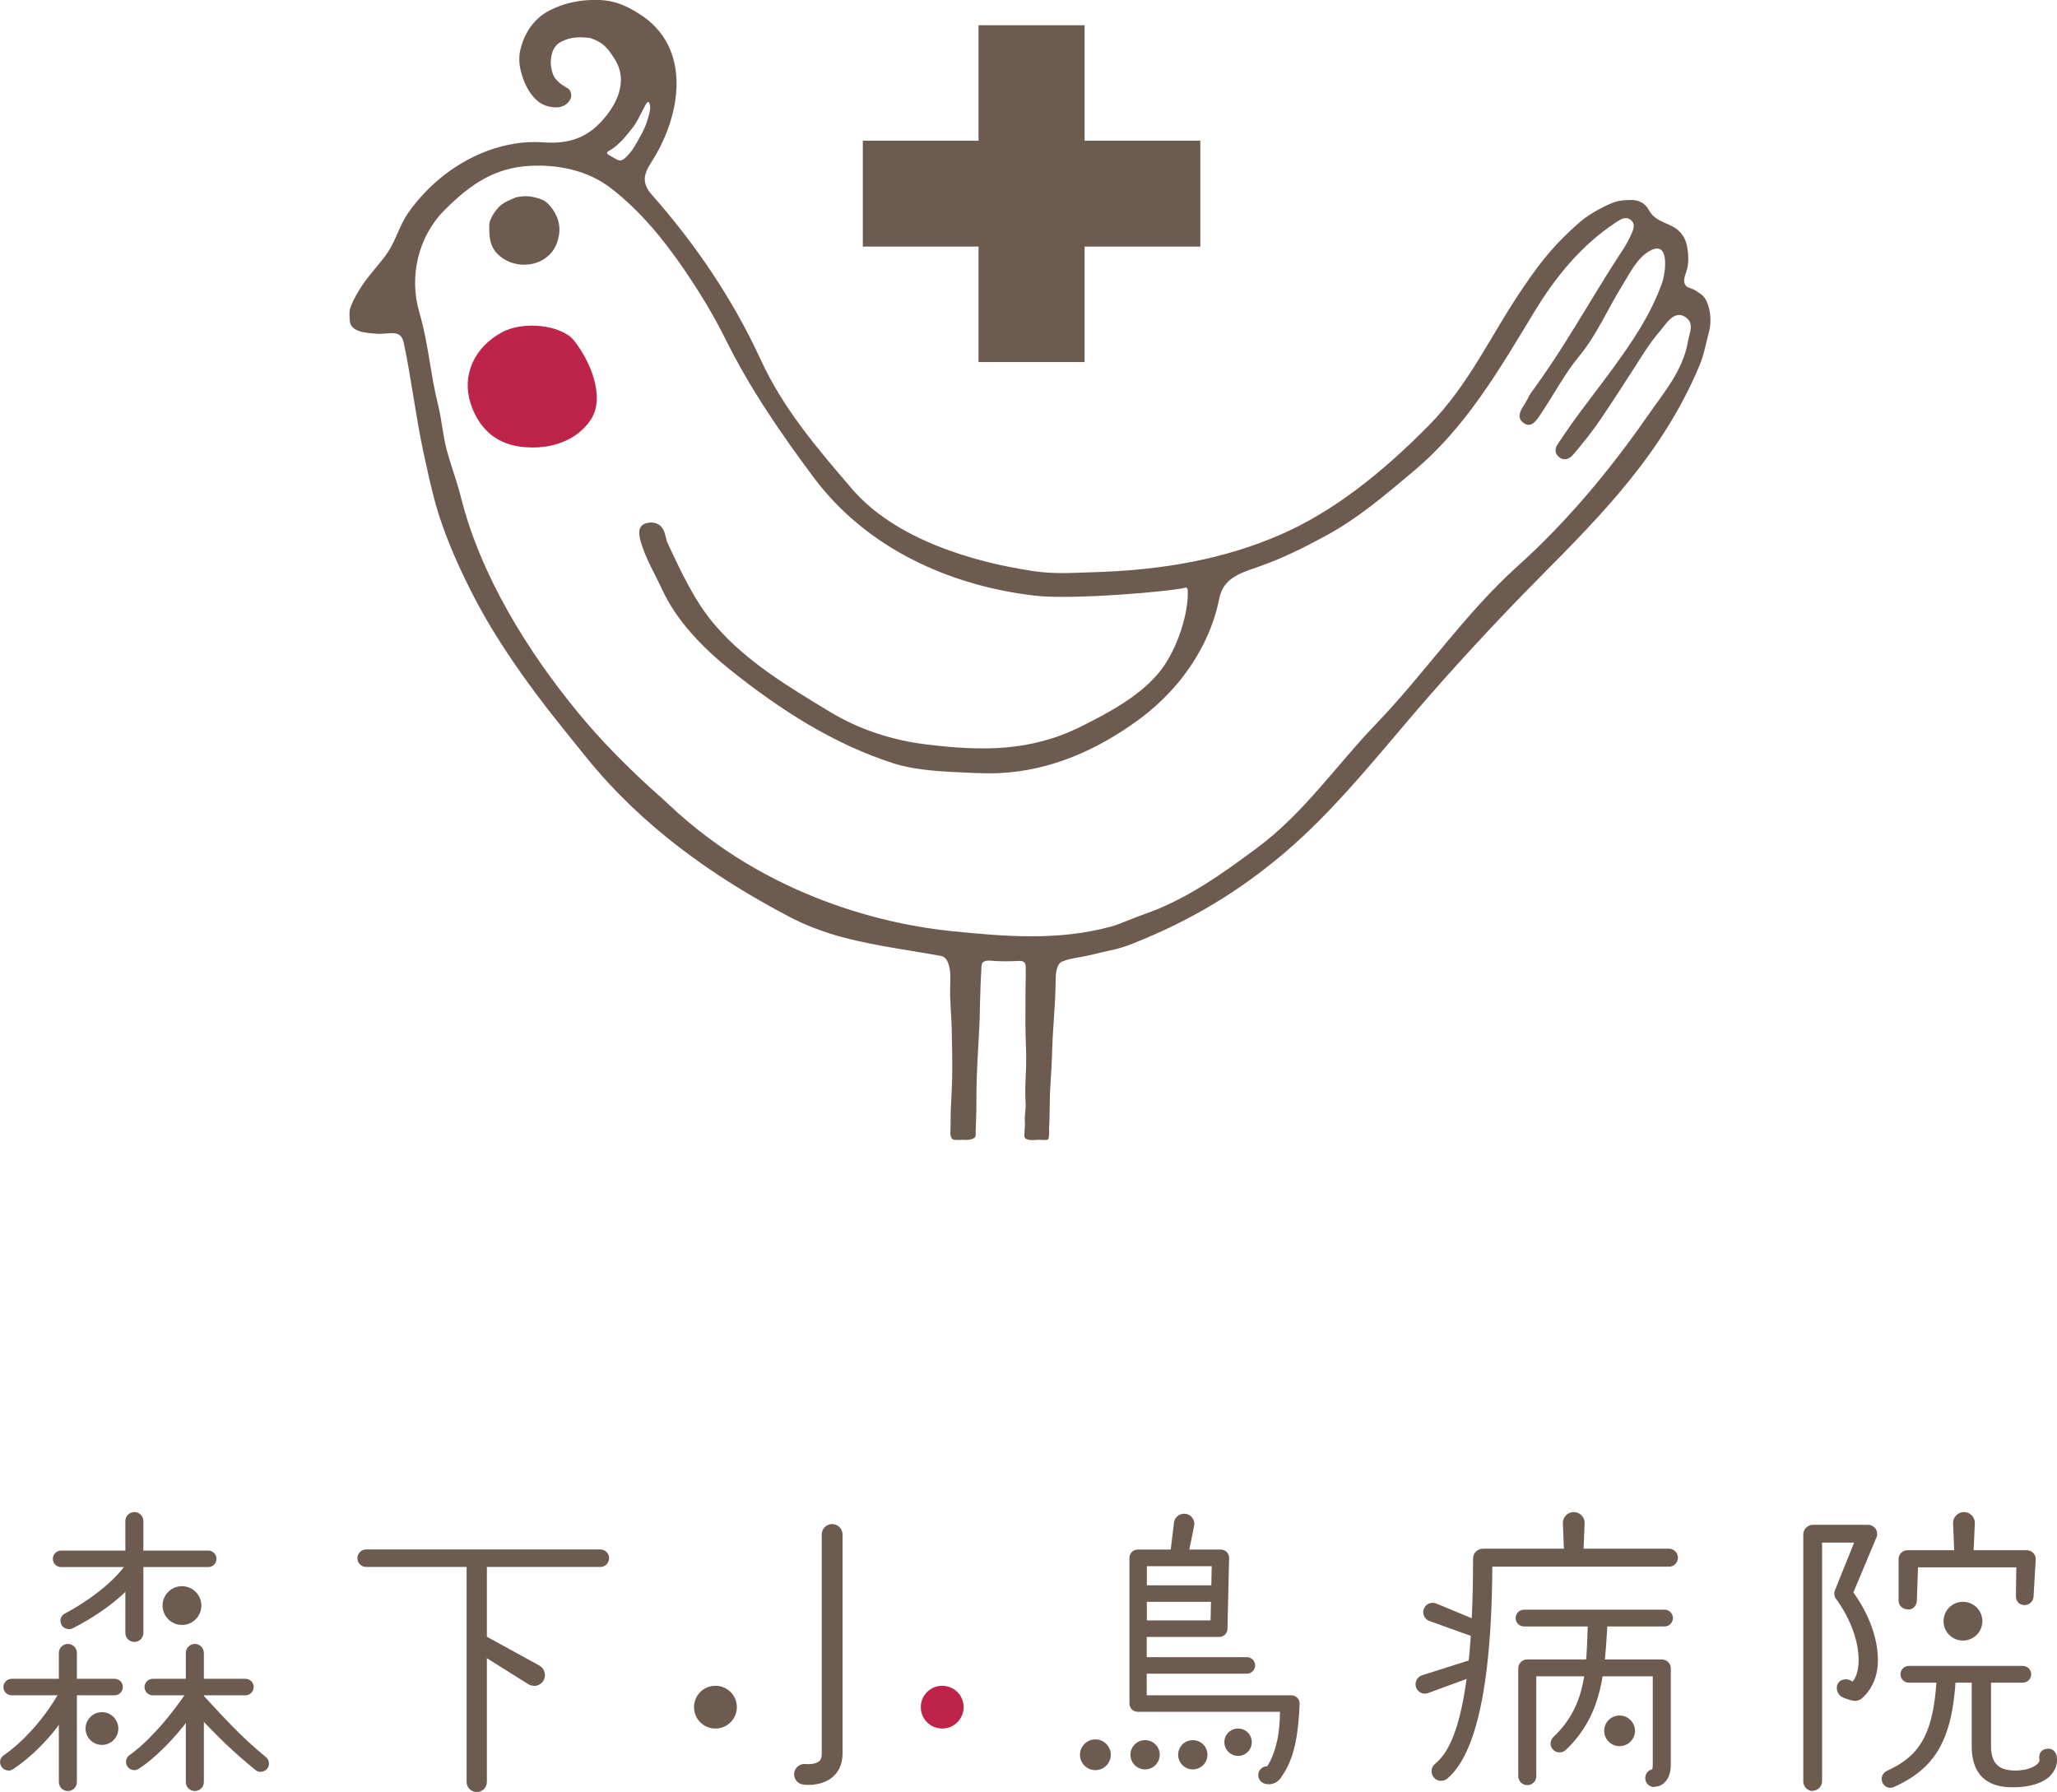 <svg width="264" height="230" viewBox="0 0 264 230" fill="none" xmlns="http://www.w3.org/2000/svg">
<g clip-path="url(#clip0_19_568)">
<path fill-rule="evenodd" clip-rule="evenodd" d="M154.051 18.061H139.2V3.24H125.587V18.061H110.737V31.647H125.587V46.468H139.2V31.647H154.051V18.061Z" fill="#6E5B4F"/>
<path fill-rule="evenodd" clip-rule="evenodd" d="M132.691 146.334C132.129 146.334 131.486 146.286 131.47 145.837C131.454 145.211 131.582 144.586 131.534 143.96C131.47 143.19 131.679 142.372 131.63 141.586C131.566 140.608 131.582 139.389 131.63 138.41C131.743 136.405 131.711 134.913 131.63 132.924C131.566 131.128 131.63 129.283 131.614 127.471C131.614 126.749 131.63 126.043 131.646 125.321C131.646 125.001 131.646 124.68 131.646 124.343C131.646 124.102 131.646 123.798 131.518 123.589C131.293 123.252 130.714 123.332 130.377 123.348C129.927 123.365 129.477 123.381 129.027 123.381C128.577 123.381 128.095 123.364 127.628 123.332C127.227 123.316 126.632 123.204 126.262 123.429C125.989 123.589 125.973 123.862 125.957 124.134C125.957 124.471 125.925 124.808 125.909 125.145C125.86 125.819 125.86 126.396 125.828 127.054C125.78 128.161 125.764 129.684 125.732 130.807C125.635 133.293 125.427 136.004 125.346 138.699C125.282 141.201 125.346 141.955 125.266 143.912C125.25 144.345 125.234 144.778 125.218 145.211C125.218 145.452 125.282 145.885 125.041 146.045C124.671 146.286 124.269 146.318 123.851 146.302C123.385 146.27 123.225 146.334 122.759 146.302C122.55 146.302 122.292 146.302 122.164 146.125C122.019 145.949 121.971 145.612 121.971 145.404C121.971 144.939 122.019 144.473 122.003 144.008C122.003 143.415 122.003 142.821 122.035 142.228C122.084 141.057 122.164 139.87 122.196 138.699C122.244 136.517 122.196 134.352 122.148 132.171C122.116 130.262 121.875 128.369 121.955 126.444C121.971 125.963 121.971 125.498 121.955 125.017C121.923 124.279 121.714 122.867 120.782 122.691C120.171 122.579 119.544 122.466 118.933 122.37C117.712 122.161 116.49 121.969 115.269 121.76C112.858 121.359 110.463 120.91 108.117 120.285C105.738 119.643 103.408 118.777 101.222 117.622C91.434 112.473 82.418 106.057 75.298 97.267C73.578 95.134 71.971 93.161 70.428 91.188C68.049 88.108 65.831 85.044 63.581 81.436C60.656 76.736 57.361 69.983 55.883 64.593C55.256 62.316 54.79 60.102 54.291 57.792C53.327 53.221 52.781 48.537 51.816 43.982C51.431 42.137 49.888 42.971 48.248 42.827C47.107 42.715 44.97 42.699 44.889 41.111C44.857 40.533 44.793 39.956 45.002 39.394C45.388 38.368 46.031 37.277 46.657 36.379C47.622 34.983 48.843 33.764 49.791 32.353C50.82 30.797 51.27 28.952 52.347 27.38C53.472 25.76 54.838 24.284 56.333 23.017C59.997 19.921 64.899 17.916 69.721 18.269C72.405 18.462 74.783 17.997 76.841 15.944C79.059 13.73 80.794 10.474 78.834 7.49C78.11 6.384 77.532 5.501 75.973 4.956C75.667 4.844 75.378 4.828 75.041 4.812C73.948 4.715 72.774 4.892 71.826 5.469C70.637 6.191 70.428 8.148 70.99 9.576C71.28 10.297 71.955 10.795 72.598 11.18C72.774 11.276 72.903 11.324 73.048 11.484C73.176 11.629 73.24 11.805 73.289 11.998C73.466 12.639 72.919 13.265 72.389 13.553C71.778 13.874 70.99 13.81 70.347 13.65C68.467 13.201 67.342 11.019 66.892 9.319C66.667 8.453 66.555 7.522 66.731 6.64C67.197 4.33 68.515 2.341 70.605 1.299C72.132 0.545 73.819 0.08 75.78 -0C78.368 -0.113 79.927 0.465 81.952 1.716C88.943 6.047 87.416 14.869 83.623 20.772C82.707 22.199 82.225 23.37 83.655 24.99C89.313 31.39 94.086 38.464 97.638 46.179C100.531 52.483 104.886 57.536 109.29 62.684C114.883 69.245 125.025 72.196 132.788 73.319C135.359 73.688 137.513 73.528 140.116 73.448C149.39 73.191 157.153 71.715 164.192 68.684C170.975 65.764 177.211 60.84 183.318 54.664C188.606 49.323 191.402 42.859 195.549 36.812C197.928 33.315 199.712 31.15 202.91 28.375C203.89 27.524 206.301 26.161 207.555 25.84C208.133 25.696 208.744 25.68 209.339 25.664C209.998 25.664 210.657 25.856 211.139 26.322C211.396 26.562 211.605 26.947 211.798 27.252C212.698 28.599 214.482 28.615 215.527 29.69C216.137 30.316 216.427 30.973 216.555 31.807C216.7 32.641 216.748 33.62 216.539 34.47C216.411 35.015 216.057 35.705 216.17 36.266C216.33 36.988 216.957 36.892 217.52 37.245C217.937 37.502 218.387 37.742 218.693 38.127C219.529 39.186 219.705 41.271 219.352 42.538C218.982 43.917 218.677 45.57 218.13 46.885C213.405 58.145 205.674 65.973 197.51 74.201C192.013 79.751 186.356 85.863 181.181 91.926C176.118 97.861 170.927 104.277 164.964 109.361C159.001 114.446 152.846 118.135 145.468 121.071C144.44 121.488 143.411 121.809 142.35 122.017C141.338 122.226 140.341 122.498 139.329 122.707C138.429 122.899 137.545 122.98 136.661 123.284C136.307 123.397 136.066 123.477 135.857 123.83C135.568 124.327 135.488 125.097 135.488 125.658C135.439 129.46 135.15 131.352 135.054 134.432C135.006 136.052 134.925 137.736 134.813 139.308C134.684 141.137 134.764 142.982 134.636 144.81C134.636 145.019 134.716 146.158 134.475 146.254C134.202 146.366 133.704 146.302 133.414 146.286C133.27 146.286 132.964 146.302 132.627 146.318L132.691 146.334ZM152.315 75.581C152.315 75.581 152.315 75.453 152.315 75.388C150.37 75.934 137.625 76.992 132.948 76.463C122.116 75.244 111.283 70.496 104.388 61.225C100.145 55.515 96.288 49.933 93.122 43.549C91.579 40.437 89.779 37.485 87.786 34.566C85.166 30.733 82.16 27.059 78.432 24.172C75.491 21.878 71.649 21.092 68.017 21.285C63.34 21.541 60.254 23.771 57.056 26.963C53.633 30.38 52.475 35.577 53.825 40.116C54.983 44.03 55.24 48.072 56.236 52.018C56.702 53.879 56.815 55.771 57.313 57.664C57.843 59.685 58.663 61.818 59.161 63.823C61.669 73.865 67.728 83.617 74.253 91.541C77.066 94.957 80.184 98.101 83.446 101.101C84.234 101.823 85.053 102.512 85.825 103.25C98.586 115.344 114.112 118.713 122.196 119.515C129.059 120.205 135.761 120.766 142.543 118.937C143.267 118.745 144.022 118.424 144.729 118.151C145.42 117.879 146.111 117.59 146.818 117.349C152.203 115.489 156.815 112.184 161.348 108.816C167.343 104.373 171.521 98.198 176.616 92.904C182.916 86.36 187.963 78.789 194.826 72.613C201.11 66.967 206.655 60.295 211.525 53.285C213.534 50.382 215.993 47.575 216.636 43.821C216.828 42.682 217.52 41.495 216.282 40.677C214.803 39.715 213.727 41.736 212.907 42.666C211.766 43.982 210.85 45.489 209.917 46.949C208.455 49.211 207.008 51.472 205.498 53.702C204.389 55.354 203.135 56.926 201.817 58.45C201.367 58.963 200.547 59.22 199.921 58.498C199.471 57.985 199.615 57.439 199.969 56.926C200.789 55.739 201.576 54.536 202.444 53.365C203.923 51.36 205.449 49.403 206.912 47.398C209.451 43.934 211.894 40.341 213.325 36.266C213.791 34.935 214.321 30.733 211.718 32.208C210.11 33.106 209.162 35.095 208.23 36.603C206.333 39.635 204.951 42.971 202.653 45.746C200.837 47.928 199.503 50.51 197.912 52.884C197.365 53.702 196.658 55.017 195.629 54.344C194.295 53.477 195.485 52.306 195.983 51.328C196.176 50.943 196.385 50.558 196.642 50.205C200.692 44.736 203.939 38.753 207.635 33.042C208.182 32.208 208.76 31.39 209.178 30.46C209.467 29.818 209.998 28.952 209.419 28.343C208.76 27.653 208.021 28.118 207.378 28.551C202.942 31.486 199.712 35.448 196.963 39.956C192.495 47.302 188.188 54.825 181.422 60.471C177.661 63.615 174.382 66.486 169.978 68.86C167.166 70.384 164.562 71.667 161.557 72.726C159.258 73.528 157.024 74.153 156.494 76.784C156.076 78.869 155.369 80.89 154.388 82.799C152.444 86.617 149.519 89.905 146.047 92.439C140.808 96.257 134.845 98.919 128.239 99.224C126.198 99.32 124.044 99.16 121.939 99.064C119.689 98.951 116.892 98.679 114.771 98.005C106.928 95.487 100.193 91.124 93.845 86.071C90.389 83.328 86.87 79.767 85.005 75.709C84.057 73.656 82.707 71.426 82.16 69.229C81.968 68.443 81.855 67.4 83.028 67.128C83.945 66.919 84.78 67.192 85.198 68.122C85.439 68.651 85.471 69.261 85.712 69.774C87.432 73.415 89.136 77.169 91.74 80.2C95.79 84.932 101.254 88.172 106.494 91.348C110.271 93.642 114.546 95.022 118.933 95.551C125.941 96.401 132.209 96.497 138.686 93.273C142.302 91.477 146.513 89.247 149.02 85.975C151.013 83.376 152.637 78.725 152.428 75.549L152.315 75.581ZM83.302 13.136C83.205 13.024 83.061 13.072 82.868 13.425C82.434 14.211 82.048 15.077 81.55 15.879C81.212 16.425 80.826 16.842 80.425 17.339C79.846 18.029 79.332 18.574 78.593 19.103C78.448 19.216 78.03 19.376 77.933 19.552C77.821 19.729 78.094 19.873 78.319 20.002C78.737 20.242 78.882 20.323 79.187 20.483C79.701 20.756 80.023 20.483 80.441 20.082C81.003 19.52 81.357 18.959 81.743 18.269C82.241 17.387 82.723 16.585 83.028 15.623C83.189 15.109 83.35 14.596 83.43 14.083C83.478 13.81 83.43 13.329 83.285 13.168L83.302 13.136Z" fill="#6E5B4F"/>
<path fill-rule="evenodd" clip-rule="evenodd" d="M69.833 57.344C68.821 57.472 67.792 57.456 66.763 57.328C63.485 56.895 61.363 54.825 60.383 51.73C59.258 48.153 60.849 44.592 64.417 42.651C67.213 41.143 72.067 41.705 73.674 43.71C75.667 46.212 77.805 50.96 75.78 53.927C74.382 55.98 72.164 57.039 69.817 57.344H69.833Z" fill="#BE2449"/>
<path fill-rule="evenodd" clip-rule="evenodd" d="M71.73 30.188C71.681 30.509 71.601 30.829 71.489 31.15C70.347 34.358 65.992 34.871 63.758 32.498C62.874 31.551 62.794 30.412 62.794 29.193C62.794 28.84 62.794 28.552 62.938 28.231C63.179 27.653 63.565 27.044 64.015 26.579C64.465 26.13 64.915 25.889 65.478 25.648C65.783 25.52 66.072 25.36 66.394 25.296C66.779 25.215 67.278 25.167 67.68 25.183C68.29 25.215 69.062 25.408 69.624 25.648C70.026 25.825 70.364 26.146 70.637 26.483C71.569 27.589 71.955 28.856 71.746 30.188H71.73Z" fill="#6E5B4F"/>
<path fill-rule="evenodd" clip-rule="evenodd" d="M258.471 229.39C257.137 229.39 253.055 229.39 253.055 224.129V215.387C253.055 214.713 253.601 214.152 254.292 214.152C254.983 214.152 255.53 214.697 255.53 215.387V224.129C255.53 226.647 256.896 227.241 258.632 227.241C260.544 227.241 261.332 226.567 261.557 226.326C261.766 226.102 261.75 225.909 261.75 225.877C261.75 225.909 261.461 224.674 262.602 224.466C263.823 224.241 263.984 225.492 263.984 225.492C264.016 225.813 264.145 226.727 263.277 227.754C262.377 228.829 260.48 229.39 258.471 229.39Z" fill="#6E5B4F"/>
<path fill-rule="evenodd" clip-rule="evenodd" d="M259.612 215.964H244.987C244.392 215.964 243.91 215.483 243.91 214.89C243.91 214.296 244.392 213.815 244.987 213.815H259.612C260.207 213.815 260.689 214.296 260.689 214.89C260.689 215.483 260.207 215.964 259.612 215.964Z" fill="#6E5B4F"/>
<path fill-rule="evenodd" clip-rule="evenodd" d="M254.421 208.073C254.421 209.437 253.312 210.559 251.93 210.559C250.548 210.559 249.439 209.453 249.439 208.073C249.439 206.694 250.548 205.587 251.93 205.587C253.312 205.587 254.421 206.694 254.421 208.073Z" fill="#6E5B4F"/>
<path fill-rule="evenodd" clip-rule="evenodd" d="M232.643 229.871C231.968 229.871 231.438 229.294 231.438 228.652V196.941C231.438 196.267 232.001 195.706 232.676 195.706H239.763C240.149 195.706 240.503 195.898 240.728 196.219C240.937 196.54 240.985 196.941 240.84 197.294L237.867 204.383C238.815 205.699 241.017 209.115 241.017 213.109C241.017 216.51 238.895 218.033 238.799 218.098C238.558 218.242 238.236 218.338 237.931 218.29C237.738 218.258 237.272 218.178 236.581 217.889C235.938 217.632 235.633 216.975 235.777 216.317C235.858 216.012 236.115 215.74 236.388 215.627C237.224 215.323 237.738 215.836 237.738 215.836C238.108 215.467 238.542 214.569 238.542 213.093C238.542 208.939 235.713 205.314 235.681 205.266C235.408 204.945 235.344 204.48 235.504 204.095L237.963 197.983H233.849V228.62C233.849 229.262 233.318 229.839 232.627 229.839L232.643 229.871Z" fill="#6E5B4F"/>
<path fill-rule="evenodd" clip-rule="evenodd" d="M244.89 206.565C244.296 206.565 243.637 206.148 243.669 205.395V200.101C243.669 199.476 244.183 198.962 244.81 198.962H260.11C260.416 198.962 260.721 199.091 260.946 199.315C261.171 199.54 261.284 199.845 261.268 200.165L260.994 204.881C260.962 205.587 260.4 206.004 259.837 206.004C259.821 206.004 259.805 206.004 259.789 206.004C259.194 205.972 258.696 205.571 258.728 204.785L258.776 201.16H246.16L246.015 205.411C246.015 206.052 245.533 206.581 244.938 206.581L244.89 206.565Z" fill="#6E5B4F"/>
<path fill-rule="evenodd" clip-rule="evenodd" d="M252.058 200.631C251.383 200.631 250.821 200.085 250.821 199.396L250.66 195.466C250.66 194.696 251.287 194.07 252.058 194.07C252.83 194.07 253.457 194.696 253.457 195.466L253.28 199.396C253.28 200.069 252.733 200.631 252.042 200.631H252.058Z" fill="#6E5B4F"/>
<path fill-rule="evenodd" clip-rule="evenodd" d="M242.64 229.471C242.206 229.471 241.788 229.214 241.596 228.797C241.338 228.219 241.596 227.546 242.158 227.289C246.449 225.348 248.185 222.493 248.571 215.195C248.603 214.521 249.182 213.992 249.857 214.024C250.532 214.056 251.062 214.633 251.014 215.323C250.58 223.536 248.185 227.048 243.074 229.358C242.93 229.422 242.753 229.455 242.608 229.455L242.64 229.471Z" fill="#6E5B4F"/>
<path fill-rule="evenodd" clip-rule="evenodd" d="M103.745 229.086C103.392 229.086 103.151 229.054 103.07 229.038C102.331 228.942 101.833 228.268 101.929 227.546C102.026 226.825 102.701 226.311 103.424 226.407C103.713 226.44 104.661 226.456 105.144 226.039C105.224 225.974 105.465 225.75 105.465 225.076V196.942C105.465 196.204 106.06 195.61 106.799 195.61C107.538 195.61 108.133 196.204 108.133 196.942V225.076C108.133 226.632 107.458 227.562 106.895 228.044C105.883 228.926 104.549 229.086 103.745 229.086Z" fill="#6E5B4F"/>
<path fill-rule="evenodd" clip-rule="evenodd" d="M94.568 219.108C94.568 220.616 93.347 221.851 91.82 221.851C90.293 221.851 89.072 220.632 89.072 219.108C89.072 217.584 90.293 216.365 91.82 216.365C93.347 216.365 94.568 217.584 94.568 219.108Z" fill="#6E5B4F"/>
<path fill-rule="evenodd" clip-rule="evenodd" d="M123.675 219.108C123.675 220.616 122.453 221.851 120.926 221.851C119.4 221.851 118.178 220.632 118.178 219.108C118.178 217.584 119.4 216.365 120.926 216.365C122.453 216.365 123.675 217.584 123.675 219.108Z" fill="#BE2449"/>
<path fill-rule="evenodd" clip-rule="evenodd" d="M162.842 229.006C162.633 229.006 162.424 228.974 162.231 228.893C161.637 228.685 161.331 228.027 161.556 227.434C161.733 226.969 162.199 226.68 162.649 226.68C163.003 226.119 163.501 225.236 163.935 223.312C164.112 222.493 164.273 221.098 164.273 219.702H146.015C145.42 219.702 144.954 219.221 144.954 218.644V199.941C144.954 199.347 145.436 198.882 146.015 198.882H156.687C157.281 198.882 157.747 199.364 157.747 199.941L157.538 209.036C157.538 209.629 157.056 210.094 156.478 210.094H147.172V217.585H165.735C166.298 217.585 166.764 218.018 166.796 218.58C166.796 218.708 166.716 221.611 166.233 223.825C165.671 226.375 164.835 227.498 164.433 228.108C164.015 228.749 163.389 229.006 162.826 229.006H162.842ZM147.188 207.977H155.369L155.513 201.016H147.188V207.977Z" fill="#6E5B4F"/>
<path fill-rule="evenodd" clip-rule="evenodd" d="M156.076 205.587H147.14C146.545 205.587 146.079 205.106 146.079 204.528C146.079 203.951 146.561 203.47 147.14 203.47H156.076C156.655 203.47 157.137 203.951 157.137 204.528C157.137 205.106 156.655 205.587 156.076 205.587Z" fill="#6E5B4F"/>
<path fill-rule="evenodd" clip-rule="evenodd" d="M160.03 214.81H146.577C145.983 214.81 145.517 214.329 145.517 213.752C145.517 213.174 145.999 212.693 146.577 212.693H160.03C160.624 212.693 161.091 213.174 161.091 213.752C161.091 214.329 160.608 214.81 160.03 214.81Z" fill="#6E5B4F"/>
<path fill-rule="evenodd" clip-rule="evenodd" d="M151.351 200.567C151.351 200.567 151.222 200.567 151.158 200.567C150.531 200.471 150.097 199.877 150.21 199.251L150.676 195.386C150.788 194.664 151.463 194.183 152.187 194.295C152.894 194.407 153.392 195.081 153.263 195.803L152.492 199.62C152.395 200.182 151.913 200.583 151.351 200.583V200.567Z" fill="#6E5B4F"/>
<path fill-rule="evenodd" clip-rule="evenodd" d="M142.559 225.22C142.559 226.31 141.675 227.192 140.582 227.192C139.49 227.192 138.606 226.31 138.606 225.22C138.606 224.129 139.49 223.247 140.582 223.247C141.675 223.247 142.559 224.129 142.559 225.22Z" fill="#6E5B4F"/>
<path fill-rule="evenodd" clip-rule="evenodd" d="M148.844 225.22C148.844 226.247 147.992 227.097 146.963 227.097C145.935 227.097 145.083 226.263 145.083 225.22C145.083 224.178 145.919 223.344 146.963 223.344C148.008 223.344 148.844 224.178 148.844 225.22Z" fill="#6E5B4F"/>
<path fill-rule="evenodd" clip-rule="evenodd" d="M154.967 225.22C154.967 226.263 154.115 227.097 153.086 227.097C152.058 227.097 151.206 226.263 151.206 225.22C151.206 224.178 152.042 223.344 153.086 223.344C154.131 223.344 154.967 224.178 154.967 225.22Z" fill="#6E5B4F"/>
<path fill-rule="evenodd" clip-rule="evenodd" d="M160.657 223.6C160.657 224.578 159.869 225.364 158.905 225.364C157.94 225.364 157.137 224.578 157.137 223.6C157.137 222.621 157.924 221.852 158.905 221.852C159.885 221.852 160.657 222.638 160.657 223.6Z" fill="#6E5B4F"/>
<path fill-rule="evenodd" clip-rule="evenodd" d="M26.728 201.128H7.843C7.248 201.128 6.782 200.663 6.782 200.069C6.782 199.476 7.265 199.011 7.843 199.011H26.728C27.323 199.011 27.789 199.492 27.789 200.069C27.789 200.647 27.306 201.128 26.728 201.128Z" fill="#6E5B4F"/>
<path fill-rule="evenodd" clip-rule="evenodd" d="M17.245 210.736C16.602 210.736 16.088 210.223 16.088 209.581V195.225C16.088 194.584 16.602 194.07 17.245 194.07C17.888 194.07 18.402 194.584 18.402 195.225V209.581C18.402 210.223 17.888 210.736 17.245 210.736Z" fill="#6E5B4F"/>
<path fill-rule="evenodd" clip-rule="evenodd" d="M14.69 217.585H1.495C0.9 217.585 0.434 217.104 0.434 216.526C0.434 215.949 0.916 215.468 1.495 215.468H14.706C15.301 215.468 15.767 215.949 15.767 216.526C15.767 217.104 15.285 217.585 14.706 217.585H14.69Z" fill="#6E5B4F"/>
<path fill-rule="evenodd" clip-rule="evenodd" d="M8.711 229.872C8.068 229.872 7.554 229.359 7.554 228.717V212.148C7.554 211.506 8.068 210.993 8.711 210.993C9.354 210.993 9.868 211.506 9.868 212.148V228.717C9.868 229.359 9.354 229.872 8.711 229.872Z" fill="#6E5B4F"/>
<path fill-rule="evenodd" clip-rule="evenodd" d="M8.824 209.084C8.438 209.084 8.052 208.876 7.875 208.507C7.602 207.977 7.827 207.336 8.341 207.079C8.406 207.047 13.661 204.368 16.265 200.647C16.619 200.134 17.326 200.005 17.856 200.358C18.37 200.711 18.499 201.417 18.145 201.946C15.22 206.149 9.563 208.86 9.322 208.988C9.161 209.068 9 209.1 8.84 209.1L8.824 209.084Z" fill="#6E5B4F"/>
<path fill-rule="evenodd" clip-rule="evenodd" d="M1.045 227.226C0.707 227.226 0.386 227.049 0.193 226.761C-0.145 226.279 -0.016 225.606 0.482 225.285C0.514 225.253 4.372 222.783 7.538 217.329C7.859 216.784 8.55 216.607 9.097 216.928C9.643 217.249 9.82 217.938 9.499 218.484C6.043 224.403 1.848 226.937 1.672 227.065C1.479 227.194 1.27 227.258 1.045 227.258V227.226Z" fill="#6E5B4F"/>
<path fill-rule="evenodd" clip-rule="evenodd" d="M31.501 217.585H19.608C19.013 217.585 18.547 217.104 18.547 216.526C18.547 215.949 19.029 215.468 19.608 215.468H31.501C32.096 215.468 32.562 215.949 32.562 216.526C32.562 217.104 32.08 217.585 31.501 217.585Z" fill="#6E5B4F"/>
<path fill-rule="evenodd" clip-rule="evenodd" d="M25.008 229.872C24.365 229.872 23.851 229.359 23.851 228.717V212.148C23.851 211.506 24.365 210.993 25.008 210.993C25.651 210.993 26.165 211.506 26.165 212.148V228.717C26.165 229.359 25.651 229.872 25.008 229.872Z" fill="#6E5B4F"/>
<path fill-rule="evenodd" clip-rule="evenodd" d="M17.245 227.193C16.908 227.193 16.57 227.032 16.361 226.728C16.024 226.247 16.152 225.589 16.635 225.252C16.667 225.236 19.945 223.087 23.947 217.184C24.301 216.671 25.008 216.526 25.523 216.879C26.037 217.232 26.181 217.938 25.828 218.451C21.569 224.739 17.985 226.904 17.824 227C17.647 227.129 17.438 227.193 17.229 227.193H17.245Z" fill="#6E5B4F"/>
<path fill-rule="evenodd" clip-rule="evenodd" d="M25.844 206.068C25.844 207.447 24.735 208.554 23.353 208.554C21.971 208.554 20.862 207.431 20.862 206.068C20.862 204.704 21.971 203.582 23.353 203.582C24.735 203.582 25.844 204.704 25.844 206.068Z" fill="#6E5B4F"/>
<path fill-rule="evenodd" clip-rule="evenodd" d="M15.188 221.852C15.188 223.023 14.24 223.953 13.083 223.953C11.925 223.953 10.977 223.007 10.977 221.852C10.977 220.697 11.925 219.75 13.083 219.75C14.24 219.75 15.188 220.697 15.188 221.852Z" fill="#6E5B4F"/>
<path fill-rule="evenodd" clip-rule="evenodd" d="M33.462 227.418C33.221 227.418 32.98 227.338 32.787 227.177C30.039 224.916 28.046 223.087 24.269 218.965C23.851 218.499 23.883 217.778 24.333 217.361C24.799 216.944 25.522 216.976 25.94 217.425C29.637 221.467 31.469 223.328 34.137 225.525C34.587 225.894 34.651 226.568 34.282 227.017C34.073 227.273 33.767 227.402 33.462 227.402V227.418Z" fill="#6E5B4F"/>
<path fill-rule="evenodd" clip-rule="evenodd" d="M77.05 201.112H46.995C46.368 201.112 45.87 200.615 45.87 199.989C45.87 199.363 46.384 198.866 46.995 198.866H77.05C77.676 198.866 78.175 199.379 78.175 199.989C78.175 200.599 77.676 201.112 77.05 201.112Z" fill="#6E5B4F"/>
<path fill-rule="evenodd" clip-rule="evenodd" d="M61.187 230C60.463 230 59.885 229.423 59.885 228.701V200.647C59.885 199.925 60.463 199.348 61.187 199.348C61.91 199.348 62.488 199.925 62.488 200.647V228.701C62.488 229.423 61.91 230 61.187 230Z" fill="#6E5B4F"/>
<path fill-rule="evenodd" clip-rule="evenodd" d="M68.531 216.366C68.29 216.366 68.049 216.302 67.824 216.174L60.688 211.698C60.142 211.378 59.949 210.672 60.286 210.127C60.608 209.581 61.315 209.389 61.861 209.726L69.254 213.784C69.913 214.185 70.138 215.035 69.753 215.692C69.496 216.126 69.029 216.382 68.547 216.382L68.531 216.366Z" fill="#6E5B4F"/>
<path fill-rule="evenodd" clip-rule="evenodd" d="M201.962 200.647C201.287 200.647 200.74 200.101 200.74 199.412L200.58 195.466C200.58 194.696 201.206 194.07 201.978 194.07C202.749 194.07 203.376 194.696 203.376 195.466L203.215 199.412C203.215 200.085 202.669 200.647 201.978 200.647H201.962Z" fill="#6E5B4F"/>
<path fill-rule="evenodd" clip-rule="evenodd" d="M213.63 208.747H195.597C195.003 208.747 194.521 208.265 194.521 207.672C194.521 207.078 195.003 206.597 195.597 206.597H213.63C214.225 206.597 214.707 207.078 214.707 207.672C214.707 208.265 214.225 208.747 213.63 208.747Z" fill="#6E5B4F"/>
<path fill-rule="evenodd" clip-rule="evenodd" d="M212.312 229.359H212.232C211.605 229.327 211.107 228.781 211.155 228.14C211.187 227.611 211.557 227.194 212.055 227.081C212.087 226.985 212.119 226.809 212.119 226.488V215.147H197.172V227.963C197.172 228.605 196.658 229.118 196.015 229.118C195.372 229.118 194.858 228.605 194.858 227.963V214.137C194.858 213.495 195.372 212.982 196.015 212.982H213.277C213.919 212.982 214.434 213.495 214.434 214.137V226.472C214.434 227.514 214.16 228.284 213.614 228.798C213.116 229.279 212.553 229.327 212.312 229.327V229.359Z" fill="#6E5B4F"/>
<path fill-rule="evenodd" clip-rule="evenodd" d="M200.162 224.915C199.856 224.915 199.551 224.803 199.326 224.562C198.876 224.097 198.908 223.375 199.374 222.926C203.681 218.852 203.569 214.04 203.794 208.217V208.137C203.826 207.463 204.389 206.934 205.08 206.95C205.755 206.982 206.333 207.544 206.317 208.233V208.313C205.932 214.441 205.771 220.007 200.965 224.594C200.74 224.803 200.451 224.915 200.162 224.915Z" fill="#6E5B4F"/>
<path fill-rule="evenodd" clip-rule="evenodd" d="M189.313 210.095C189.185 210.095 189.056 210.079 188.927 210.015L183.431 208.042C182.804 207.801 182.499 207.095 182.74 206.486C182.981 205.86 183.688 205.555 184.315 205.796L189.715 208.042C190.261 208.25 190.535 208.876 190.326 209.421C190.165 209.838 189.763 210.095 189.329 210.095H189.313Z" fill="#6E5B4F"/>
<path fill-rule="evenodd" clip-rule="evenodd" d="M182.884 217.377C182.386 217.377 181.904 217.056 181.743 216.559C181.518 215.933 181.856 215.243 182.498 215.019L188.67 213.062C189.233 212.869 189.827 213.174 190.02 213.719C190.213 214.281 189.908 214.874 189.361 215.067L183.286 217.296C183.157 217.345 183.029 217.361 182.9 217.361L182.884 217.377Z" fill="#6E5B4F"/>
<path fill-rule="evenodd" clip-rule="evenodd" d="M209.837 222.14C209.837 223.231 208.953 224.113 207.86 224.113C206.767 224.113 205.883 223.231 205.883 222.14C205.883 221.05 206.767 220.184 207.86 220.184C208.953 220.184 209.837 221.066 209.837 222.14Z" fill="#6E5B4F"/>
<path fill-rule="evenodd" clip-rule="evenodd" d="M184.957 228.572C184.604 228.572 184.266 228.428 184.025 228.139C183.591 227.626 183.64 226.84 184.154 226.407C185.745 225.059 189.056 221.482 189.056 200.005C189.056 199.331 189.65 198.77 190.293 198.77H214.193C214.835 198.77 215.35 199.283 215.35 199.924C215.35 200.566 214.835 201.079 214.193 201.079H191.531C191.418 219.574 188.493 225.942 185.761 228.267C185.536 228.46 185.247 228.556 184.957 228.556V228.572Z" fill="#6E5B4F"/>
</g>
<defs>
<clipPath id="clip0_19_568">
<rect width="264" height="230" fill="white"/>
</clipPath>
</defs>
</svg>
